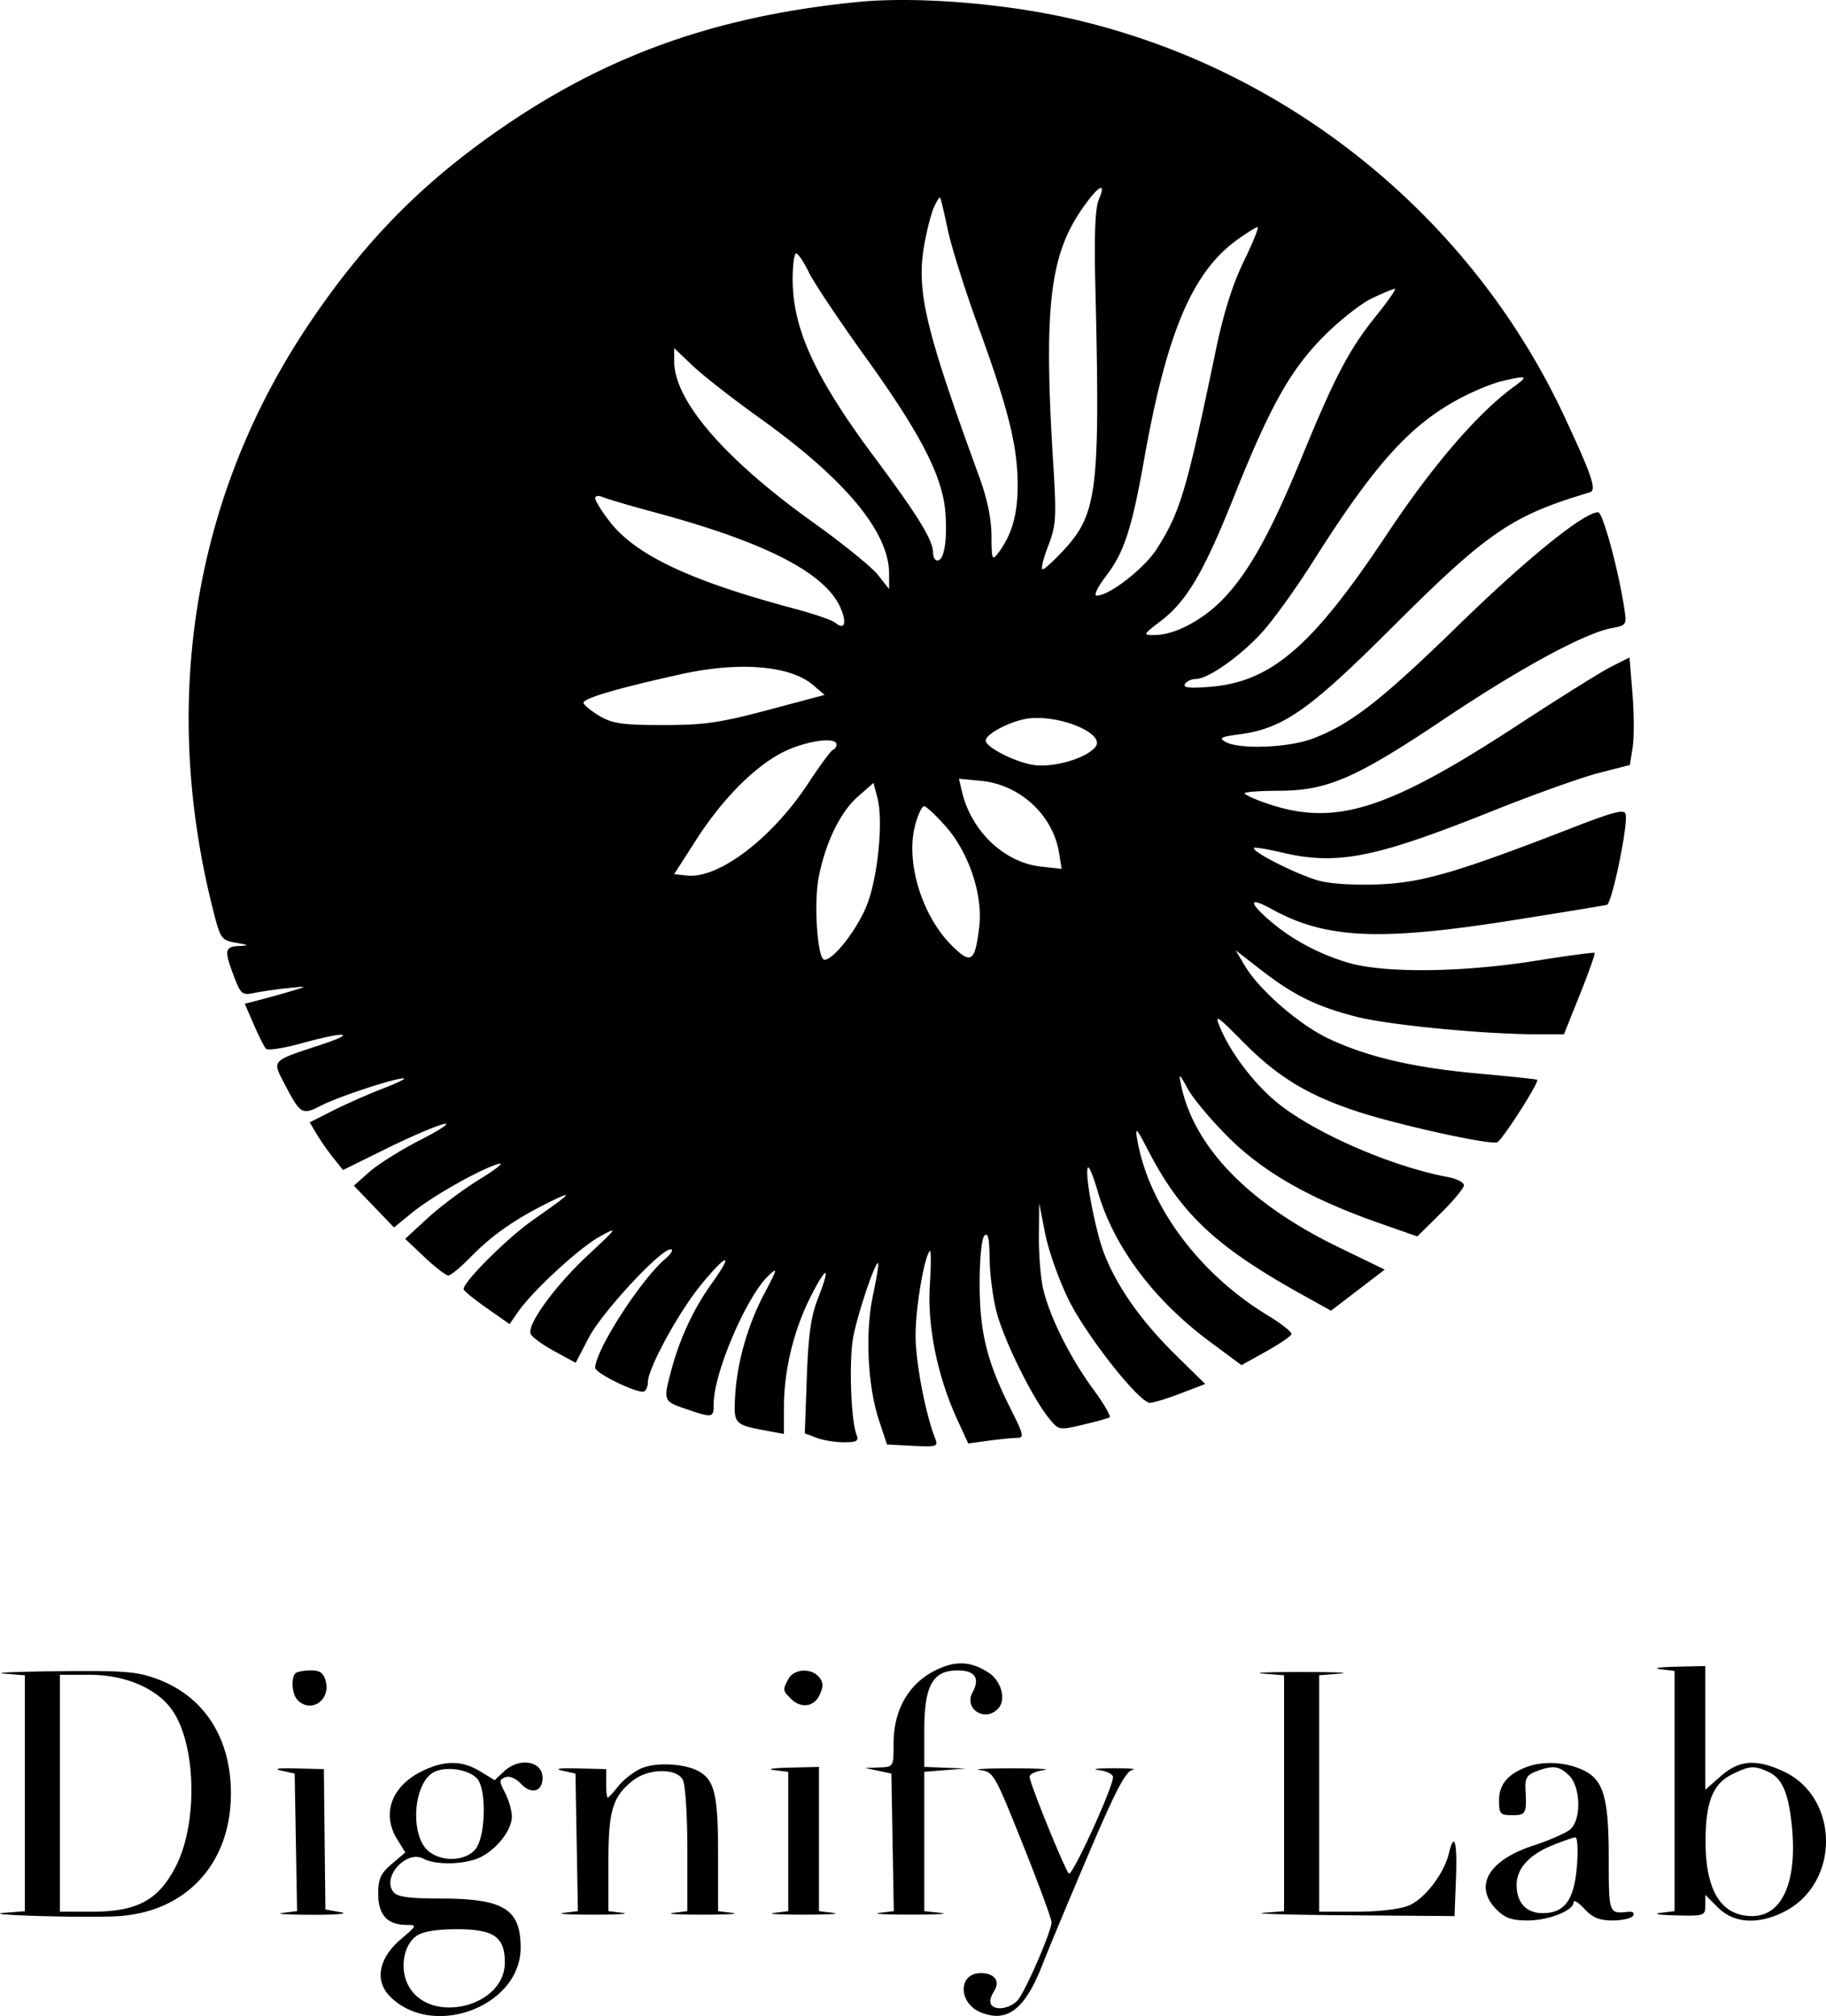 <svg xmlns="http://www.w3.org/2000/svg" width="596" height="658" fill="none"><path fill="#000" fill-rule="evenodd" d="M280.203.627C235.523 4.997 200.248 17.196 166.352 40c-27.268 18.344-46.666 37.78-65.287 65.415-37.735 56-48.804 123.09-31.573 191.36 2.432 9.632 2.722 10.057 7.448 10.908 4.374.787 4.483.906.981 1.074-4.588.22-4.782 1.464-1.545 9.935 2.257 5.909 2.64 6.212 6.802 5.362 2.425-.497 7.31-1.197 10.854-1.557 6.416-.651 6.422-.647 1.432.86a335.18 335.18 0 0 1-10.29 2.887l-5.275 1.375 2.939 6.771c1.615 3.724 3.406 7.283 3.98 7.911.575.627 5.803-.178 11.62-1.79 14.665-4.064 18.686-3.555 5.619.711-15.18 4.954-15.137 4.913-11.698 11.556 5.736 11.08 6.085 11.304 12.513 8.034 5.87-2.985 24.059-8.964 26.903-8.843.902.039-2.246 1.567-6.995 3.395-4.748 1.829-12.021 5.042-16.162 7.139l-7.529 3.814 2.315 3.888c1.273 2.137 3.72 5.638 5.437 7.777l3.125 3.89 14.304-7.057c7.868-3.882 16.238-7.464 18.601-7.959 2.363-.497-.968 1.781-7.401 5.063-6.434 3.28-14.01 8.01-16.834 10.512l-5.136 4.547 6.547 6.818 6.546 6.82 5.991-4.881c6.578-5.359 22.547-14.355 28.188-15.88 1.969-.533-.752 1.684-6.048 4.924-5.294 3.24-12.971 8.966-17.06 12.724l-7.432 6.833 6.319 5.962c3.476 3.278 6.965 5.976 7.752 5.995.788.018 4.01-2.622 7.159-5.868 6.82-7.027 14.354-12.343 25.063-17.681 9.228-4.599 8.425-3.638-4.527 5.422-8.385 5.865-22.683 20.104-22.683 22.589 0 .493 3.379 3.261 7.507 6.15l7.507 5.255 2.75-3.978c4.724-6.837 20.105-21.003 26.734-24.622 6.049-3.305 5.872-3.026-3.885 6.075-10.741 10.017-19.922 22.616-18.735 25.709.386 1.004 3.854 3.541 7.706 5.637l7.005 3.811 4.237-8.145c4.324-8.315 23.406-28.914 26.772-28.901 1.022.004.179 1.453-1.875 3.222-8.078 6.954-22.76 29.825-22.76 35.454 0 1.842 14.335 8.726 16.013 7.69.645-.398 1.172-1.747 1.172-2.995 0-4.43 9.982-22.747 17.252-31.662 8.604-10.546 11.057-10.951 3.618-.597-5.883 8.187-10.469 18.002-13.198 28.248-2.701 10.139-2.668 10.23 4.756 12.759 8.811 3.002 9.053 2.955 9.053-1.753 0-9.979 10.762-35.077 17.927-41.807 3.043-2.857 2.887-2.2-1.408 5.921-5.53 10.458-9.009 22.86-9.553 34.056-.414 8.514-.163 8.769 10.577 10.737l5.37.985.022-9.014c.027-11.802 3.194-24.85 8.651-35.66 5.339-10.574 6.718-10.441 2.521.245-2.366 6.022-3.208 11.924-3.715 26.015l-.655 18.227 3.841 1.46c2.114.804 6.125 1.461 8.915 1.461 4.19 0 4.909-.424 4.136-2.44-1.869-4.87-2.524-24.234-1.079-31.923 1.444-7.679 7.295-24.992 8.14-24.081.234.25-.535 4.966-1.708 10.479-2.586 12.157-1.737 29.615 1.988 40.844l2.597 7.837 8.418.435c7.622.394 8.321.19 7.396-2.148-3.277-8.287-6.502-25.179-6.482-33.953.02-9.174 2.813-25.635 4.663-27.485.405-.404.401 4.638-.009 11.204-.838 13.434 2.466 29.648 8.912 43.725l3.615 7.892 6.634-.909c3.649-.5 7.843-.909 9.318-.909 2.403 0 2.172-1.014-2.229-9.751-7.624-15.134-10.009-24.852-9.997-40.735.006-8.25.656-14.622 1.587-15.552 1.148-1.149 1.601.902 1.667 7.532.048 5.01 1.088 12.908 2.31 17.551 2.394 9.103 11.526 27.648 16.92 34.359 3.325 4.136 3.339 4.139 11.105 2.316 4.277-1.003 8.239-2.087 8.806-2.409.566-.321-1.853-4.498-5.376-9.283-7.484-10.162-14.216-23.686-16.305-32.749-.811-3.522-1.431-11.235-1.377-17.141l.101-10.739 1.974 10.023c1.086 5.512 4.529 15.191 7.649 21.507 5.853 11.846 23.041 33.617 26.541 33.617 1.087 0 5.588-1.382 10.002-3.07l8.024-3.07-9.774-9.617c-11.079-10.902-18.871-21.934-23.136-32.751-2.961-7.513-6.64-27.011-5.341-28.311.392-.391 1.788 3.043 3.106 7.629 5.187 18.068 18.243 35.586 36.733 49.291l10.258 7.602 7.966-4.431c4.383-2.438 8.132-4.987 8.334-5.664.202-.679-3.212-3.401-7.587-6.049-22.513-13.632-39.015-35.819-42.742-57.467-.754-4.377-.3-3.924 3.584 3.58 10.728 20.725 22.133 31.405 50.207 47.011l9.451 5.255 8.761-6.708 8.762-6.708-15.349-7.458c-29.076-14.129-47.023-32.687-51.127-52.869-.802-3.94-.614-3.822 2.267 1.432 1.728 3.15 7.719 10.273 13.314 15.83 11.375 11.295 26.652 19.992 48.742 27.748l12.792 4.49 7.616-7.52c4.188-4.135 7.615-8.274 7.615-9.199 0-.924-2.401-2.129-5.336-2.679-19.24-3.61-45.517-15.32-56.948-25.38-7.18-6.318-14.061-15.612-17.302-23.368-1.913-4.578-1.253-4.164 7.597 4.77 11.071 11.174 20.714 17.09 36.456 22.366 13.203 4.426 43.905 11.23 46.383 10.279 1.618-.62 13.802-19.655 13.058-20.4-.179-.179-8.693-1.081-18.92-2.004-21.358-1.929-36.249-5.38-49.037-11.362-9.667-4.523-22.82-15.96-27.526-23.935l-2.922-4.951 8.249 6.4c10.686 8.292 18.212 11.978 31.248 15.312 10.432 2.667 41.615 5.688 58.837 5.7l8.801.005 5.228-13.059c2.876-7.183 5.027-13.261 4.78-13.507-.246-.247-8.814.893-19.041 2.532-24.262 3.888-49.799 4.144-61.555.616-9.818-2.947-18.668-7.76-25.835-14.05-6.74-5.918-6.232-7.423 1.132-3.351 17.442 9.642 35.175 10.461 78.406 3.619 16.147-2.556 30.05-4.833 30.896-5.059 1.657-.442 6.964-26.07 6.128-29.586-.405-1.703-3.761-.859-16.975 4.268-37.282 14.467-48.689 17.858-62.474 18.582-7.648.402-15.995-.016-20.127-1.007-6.553-1.572-22.84-9.71-21.704-10.846.276-.278 4.365.404 9.083 1.514 18.005 4.233 30.25 1.829 68.405-13.432 13.568-5.428 29.279-11.053 34.914-12.502l10.244-2.633.909-5.686c.5-3.127.477-11.023-.053-17.548l-.962-11.861-5.896 2.968c-3.242 1.632-16.658 10.004-29.813 18.605-43.628 28.522-60.514 33.786-83.129 25.909-3.742-1.303-6.8-2.724-6.796-3.16.003-.433 4.998-.8 11.099-.813 15.89-.034 25.094-4.019 53.928-23.347 24.815-16.634 45.91-28.081 54.837-29.755 4.849-.909 4.901-.997 3.997-6.83-1.957-12.644-6.967-30.964-8.465-30.964-4.595 0-22.968 14.831-45.231 36.51-25.686 25.014-35.441 32.613-47.975 37.372-7.862 2.985-23.953 3.583-28.452 1.055-2.234-1.254-1.497-1.658 4.478-2.451 14.378-1.907 22.687-7.723 50.099-35.074 31.09-31.024 38.935-36.375 64.403-43.925 2.277-.676.646-5.511-8.372-24.808C479.673 69.741 418.647 21.043 347.303 5.589 325.653.9 298.19-1.13 280.203.627zm72.581 68.136c-10.202 15.036-12.113 32.354-9.047 81.97 1.139 18.417 1.004 20.656-1.652 27.562-1.59 4.135-2.391 7.517-1.779 7.517.611 0 3.739-2.85 6.95-6.333 10.941-11.867 11.859-19.56 10.261-86.018-.404-16.802-.059-25.56 1.114-28.278 2.767-6.415-.367-4.498-5.847 3.58zm-47.919-1.197c-.869 1.907-2.273 7.29-3.121 11.964-2.765 15.247.085 27.367 17.917 76.214 2.582 7.07 3.931 13.615 3.951 19.16.027 7.627.225 8.169 2.092 5.727 4.58-5.983 6.547-12.906 6.461-22.739-.112-12.64-3.085-24.484-12.938-51.545-4.3-11.812-8.757-25.972-9.904-31.466-1.146-5.495-2.263-10.169-2.48-10.388-.22-.217-1.109 1.164-1.978 3.073zm98.836 10.78c-14.567 10.55-22.944 30.385-30.272 71.671-3.992 22.486-6.525 30.264-12.342 37.882-2.85 3.734-4.173 6.503-3.106 6.503 4.13 0 15.587-8.931 19.628-15.303 7.646-12.054 9.628-18.73 19.25-64.877 2.522-12.093 5.486-21.497 9.14-28.993 2.974-6.104 4.982-11.097 4.463-11.097-.518 0-3.56 1.896-6.761 4.214zm-144.979 12.74c0 16.255 7.266 32.056 26.818 58.317 14.169 19.03 19.008 26.926 19.008 31.018 0 1.39.632 2.527 1.405 2.527 2.19 0 3.285-6.472 2.629-15.535-.854-11.829-7.975-25.695-26.171-50.969-8.476-11.772-16.757-24.174-18.404-27.562-1.645-3.387-3.508-6.16-4.138-6.16-.632 0-1.147 3.764-1.147 8.364zm189.035 6.296c-3.545 1.685-10.639 7.29-15.766 12.457-10.808 10.892-17.555 22.961-29.283 52.385-9.641 24.189-15.334 33.917-23.54 40.227-6.285 4.832-6.286 4.838-2.148 4.806 6.389-.049 15.473-4.821 22.029-11.576 8.459-8.715 15.701-21.725 25.82-46.38 10.921-26.607 15.515-35.331 24.453-46.419 3.858-4.788 6.534-8.673 5.947-8.633-.587.038-3.968 1.449-7.512 3.133zm-227.702 20.556c0 12.829 16.502 31.947 45.385 52.585 9.602 6.861 19.101 14.558 21.107 17.104l3.649 4.628.001-5.012c.006-13.596-14.306-30.81-42.216-50.778-8.664-6.198-18.491-13.873-21.839-17.054l-6.087-5.784v4.311zm270.117 6.467c-3.059.719-9.22 3.256-13.694 5.64-16.321 8.697-27.845 21.505-47.976 53.323-5.377 8.499-12.75 18.762-16.384 22.807-7.086 7.883-17.768 15.431-21.841 15.431-1.375 0-2.957.741-3.516 1.646-.743 1.201 1.464 1.446 8.178.907 20.033-1.608 33.39-13.126 57.763-49.815 14.922-22.461 29.773-39.69 41.597-48.259 4.706-3.41 4.172-3.627-4.127-1.68zm-295.894 38.233c0 .811 2.095 4.188 4.654 7.507 8.518 11.039 26.335 19.449 60.456 28.538 6.274 1.671 12.25 3.739 13.281 4.594 2.938 2.439 3.799.233 1.796-4.604-4.765-11.498-24.223-21.587-60.515-31.376-8.062-2.175-15.787-4.444-17.166-5.043-1.469-.638-2.506-.479-2.506.384zm27.926 57.425c-21.043 4.663-32.215 7.974-31.744 9.405.258.781 2.671 2.714 5.365 4.296 4.102 2.409 7.454 2.876 20.65 2.876 13.406 0 18.503-.733 34.21-4.915l18.456-4.915-3.7-3.182c-7.477-6.43-24.118-7.802-43.237-3.565zm112.036 14.676c-5.677 1.211-12.507 5.012-12.507 6.96 0 2.147 9.412 6.98 15.483 7.95 6.4 1.023 17.166-2.05 20.266-5.785 3.823-4.606-13.165-11.276-23.242-9.125zm-77.714 10.296c-9.516 4.431-20.428 15.258-29.296 29.069l-7.2 11.217 4.263.445c10.347 1.081 27.8-12.241 39.587-30.219 3.721-5.674 7.304-10.531 7.964-10.793.659-.263 1.198-1.068 1.198-1.79 0-2.458-9.288-1.294-16.516 2.071zm57.431 13.251c3.035 12.959 13.767 23.191 25.737 24.541l6.829.769-.858-5.282c-1.999-12.314-12.779-22.244-25.474-23.463l-7.199-.691.965 4.126zm-33.988 1.747c-5.719 5.021-10.544 14.985-12.761 26.35-1.657 8.5-.376 26.858 1.872 26.858 3.093 0 11.037-10.339 14.019-18.244 3.514-9.318 5.224-27.281 3.292-34.596l-1.288-4.875-5.134 4.507zm18.765 9.145c-3.284 12.19 2.223 30.041 12.267 39.776 6.024 5.838 7.239 4.928 8.617-6.439 1.253-10.341-3.345-24.167-10.888-32.733-3.221-3.66-6.421-6.654-7.112-6.654-.691 0-1.989 2.722-2.884 6.05zm5.89 276.355c-8.313 4.423-12.964 12.856-12.964 23.507 0 7.642-.006 7.65-4.655 7.819l-4.654.171 4.296.916 4.297.918.393 22.444.394 22.445-4.69.58c-2.579.319 2.077.574 10.347.568 8.27-.007 12.621-.264 9.666-.572l-5.37-.563v-45.487l6.803-.536 6.802-.537-6.802-.258-6.803-.258v-11.977c0-14.598 2.747-19.522 10.89-19.522 5.632 0 7.349 2.515 4.875 7.139-3.015 5.631 4.436 10.024 8.565 5.05 2.411-2.905.706-8.807-3.304-11.435-6-3.93-11.248-4.049-18.086-.412zm237.292-.739 4.654.579v78.384l-4.654.579c-2.56.316-.304.68 5.012.806 9.338.222 9.667.112 9.667-3.24v-3.469l4.186 4.185c5.147 5.146 13.156 5.624 21.647 1.293 18.334-9.351 18.023-37.459-.508-45.871-8.863-4.023-14.295-3.578-20.263 1.663l-5.062 4.443v-40.387l-9.667.229c-5.316.126-7.572.49-5.012.806zM1.305 546.243l6.802.537v77.002l-6.802.537c-8.12.64 23.822 1.645 36.16 1.138 22.874-.941 37.943-16.912 37.904-40.176-.028-18.048-8.7-31.537-23.937-37.235-6.662-2.493-10.76-2.822-32.28-2.597-13.557.141-21.588.499-17.847.794zm95.114-.097c-1.556 1.555-1.09 6.928.764 8.781 4.316 4.315 10.703.031 9.155-6.138-.697-2.776-1.824-3.598-4.934-3.598-2.216 0-4.46.429-4.985.955zm160.921 1.814c-1.918 3.582-1.895 3.773.767 6.436 3.337 3.334 7.606 2.753 9.448-1.287 1.233-2.705 1.184-4.054-.205-5.728-2.543-3.064-8.236-2.734-10.01.579zm154.973-1.717 6.802.537v77.002l-6.802.537c-3.742.295 8.777.653 27.821.794l34.622.258.464-12.173c.462-12.167-.526-15.654-2.333-8.23-1.617 6.639-7.88 14.795-13.006 16.937-2.919 1.218-9.77 2.034-17.091 2.034h-12.218V546.78l6.802-.537c3.742-.295-1.898-.537-12.531-.537-10.633 0-16.272.242-12.53.537zm-392.75 39.038v38.658H30.08c14.718 0 21.647-3.755 27.314-14.809 7.18-14.001 6.673-39.342-1.016-50.719-4.89-7.238-15.34-11.788-27.07-11.788h-9.744v38.658zm118.1-7.162c-9.921 4.911-13.163 13.876-8.025 22.196l2.654 4.295-4.418 3.753c-3.648 3.098-4.42 4.811-4.42 9.805 0 6.779 2.972 10.052 9.16 10.088 3.573.02 3.53.136-1.759 4.653-7.308 6.24-8.678 13.572-3.504 18.745 13.958 13.956 42.582 3.22 42.582-15.971 0-12.649-5.553-16.039-26.272-16.039-10.033 0-13.917-.531-15.202-2.079-3.999-4.819 4.155-13.917 9.777-10.909 4.109 2.198 13.963 1.89 18.752-.586 5.428-2.806 10.08-8.889 10.08-13.179 0-1.902-.989-5.369-2.198-7.707-1.989-3.846-1.982-4.333.08-5.123 1.351-.519 3.417.346 5.073 2.123 3.365 3.612 7.07 2.609 7.07-1.914 0-5.538-7.541-6.821-12.569-2.139l-3.084 2.873-4.704-2.868c-5.965-3.635-11.75-3.641-19.073-.017zm71.53-.903c-2.429 1.101-5.744 3.688-7.367 5.748-1.621 2.062-3.183 3.749-3.472 3.749-.288 0-.517-2.094-.51-4.654l.014-4.653-9.308-.228c-5.974-.146-7.769.115-5.013.729l4.297.957.393 22.444.394 22.445-4.69.58c-2.579.319 1.754.58 9.631.58 7.876 0 12.226-.261 9.666-.577l-4.654-.579v-15.729c0-17.124 1.355-21.657 8.041-26.916 5.037-3.961 14.185-4.085 16.254-.221.82 1.531 1.483 11.736 1.483 22.818v20.048l-4.655.579c-2.559.316 1.79.577 9.667.577 7.876 0 12.226-.261 9.667-.577l-4.655-.579v-18.454c0-19.043-1.065-23.938-5.861-26.932-4.457-2.783-14.413-3.377-19.322-1.155zm288.717-.36c-5.958 2.377-8.623 5.713-8.623 10.795 0 4.366.38 4.789 4.296 4.789 4.48 0 4.755-.52 4.332-8.227-.209-3.819.42-4.903 3.529-6.085 5.456-2.074 7.531-1.799 10.756 1.426 3.748 3.747 3.966 14.346.358 17.491-1.377 1.201-6.848 3.606-12.157 5.343-14.68 4.808-19.507 13.29-11.894 20.9 2.71 2.712 5.018 3.515 10.094 3.515 6.894 0 15.031-3.233 15.031-5.974 0-.882 1.581.102 3.512 2.185 2.666 2.877 4.886 3.789 9.224 3.789 3.142 0 6.144-.697 6.669-1.548.572-.925-.116-1.436-1.705-1.267-6.217.657-6.243.586-6.243-17.276 0-20.665-1.748-26.24-9.211-29.357-5.701-2.382-12.757-2.578-17.968-.499zm-406.026 1.051 4.296.957.394 22.444.394 22.445-4.69.58c-2.58.319 1.754.598 9.631.62 7.969.023 12.098-.352 9.308-.845l-5.012-.885-.248-22.908-.248-22.909-9.06-.228c-5.9-.148-7.563.106-4.765.729zm49.811.456c-6.841 3.42-8.029 20.806-1.767 25.875 4.304 3.485 11.721 3.243 15.104-.494 3.523-3.893 3.911-20.042.561-23.391-2.924-2.924-10.006-3.938-13.898-1.99zm110.94-.638 4.655.579v45.453l-4.655.579c-2.559.316 1.79.577 9.667.577 7.876 0 12.226-.261 9.666-.577l-4.654-.579V576.69l-9.666.229c-5.318.126-7.572.49-5.013.806zm67.194-.008c4.428.555 4.771 1.151 13.962 24.117 5.183 12.95 9.424 24.443 9.424 25.54 0 2.98-8.567 22.678-11.116 25.559-1.219 1.377-3.728 2.506-5.575 2.506-3.48 0-4.246-2.108-2.037-5.597 2.064-3.26.119-5.858-4.383-5.858-7.383 0-7.414 9.735-.041 12.788 8.676 3.593 14.555-.98 20.276-15.769 1.65-4.266 8.266-20.134 14.702-35.26 9.102-21.394 12.347-27.631 14.616-28.082 1.603-.319-1.274-.566-6.393-.547-5.12.019-7.214.295-4.655.611 2.56.318 4.66 1.343 4.668 2.277.024 3.363-13.355 32.602-14.406 31.482-1.448-1.543-12.817-29.555-12.817-31.579 0-.881 2.095-1.862 4.654-2.18 2.56-.316-2.112-.577-10.382-.577s-12.993.257-10.497.569zm245.358 1.482c-6.05 3.021-8.399 8.855-8.503 21.116-.141 16.607 4.986 25.056 15.206 25.056 10.126 0 15.041-11.848 12.805-30.862-1.157-9.854-3.203-14.244-7.56-16.23-4.668-2.126-6.067-2.018-11.948.92zm-58.596 23.125c-7.499 3.041-11.576 7.588-11.576 12.91 0 5.744 3.172 9.182 8.47 9.182 7.219 0 10.319-4.244 11.211-15.344.419-5.211.189-9.437-.509-9.393-.699.044-4.118 1.234-7.596 2.645zm-370.653 29.532c-4.231 2.962-5.527 10.618-2.718 16.049 6.776 13.1 31.557 7.302 31.557-7.384 0-8.339-3.595-10.855-15.512-10.855-6.836 0-11.232.722-13.327 2.19z" clip-rule="evenodd"/></svg>